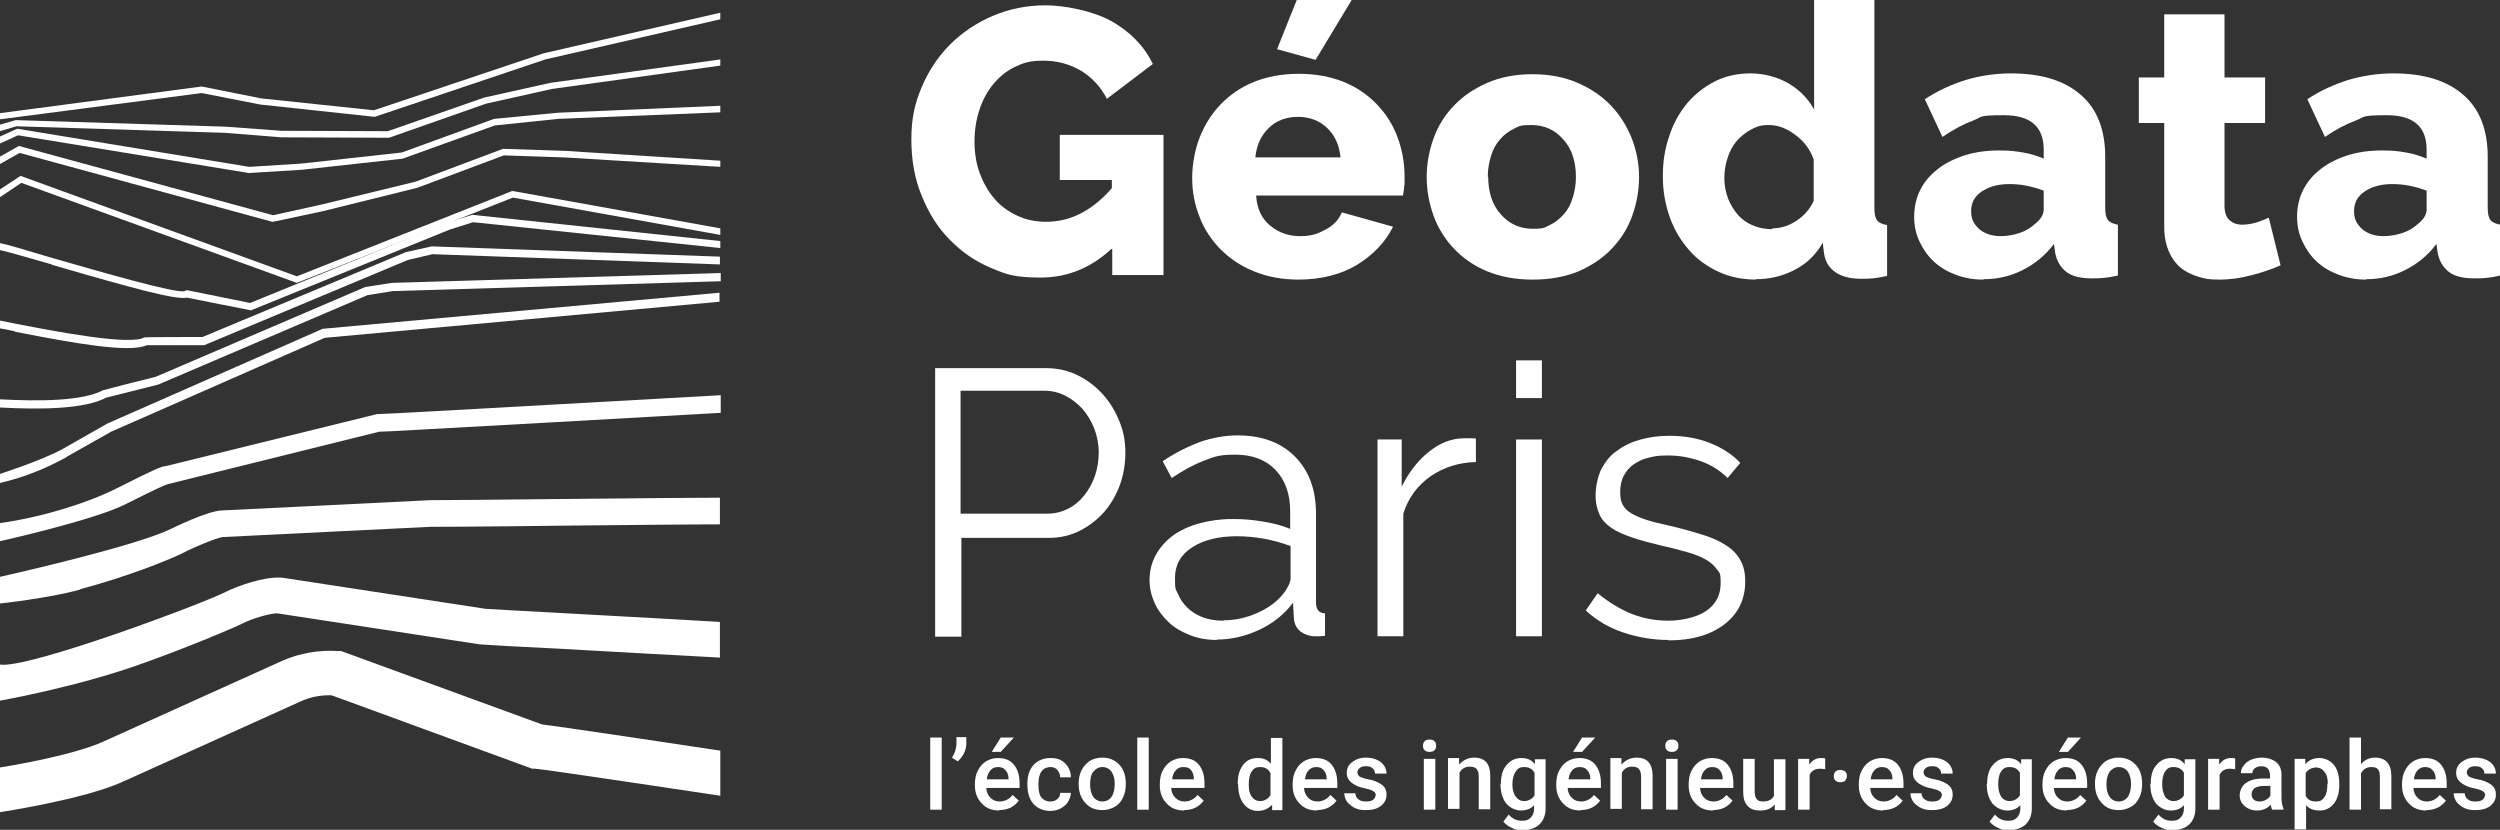 <?xml version="1.0" encoding="UTF-8"?>
<svg xmlns="http://www.w3.org/2000/svg" id="Calque_1" version="1.1" viewBox="0 0 609.8 202.4">
  <rect x="0" y="0" width="609.8" height="202.4" fill="#333333" stroke="none"/>
  <defs>
    <style>
      .st0 {
        fill: #fff;
      }
    </style>
  </defs>
  <path class="st0" d="M271,60.8c-5,4.6-10.7,6.9-17.2,6.9s-8.4-.8-12.2-2.4c-3.8-1.6-7.1-3.9-10-6.9-2.9-2.9-5.1-6.5-6.8-10.7-1.7-4.1-2.5-8.7-2.5-13.7s.8-8.7,2.5-12.7c1.7-4,4-7.5,6.9-10.4,2.9-2.9,6.4-5.3,10.4-7,4-1.7,8.3-2.6,12.9-2.6s11.4,1.3,16,3.8c4.6,2.6,8,6,10.2,10.5l-11.2,8.5c-1.5-2.9-3.6-5.2-6.4-6.9-2.8-1.6-5.8-2.4-9.1-2.4s-4.8.5-6.9,1.5c-2.1,1-3.8,2.4-5.3,4.2-1.5,1.8-2.6,3.9-3.4,6.3-.8,2.4-1.2,5-1.2,7.7s.4,5.4,1.3,7.8c.9,2.4,2.1,4.5,3.6,6.2,1.5,1.8,3.4,3.1,5.5,4.1,2.1,1,4.5,1.5,7.1,1.5,5.9,0,11.2-2.7,16-8.2v-2h-12.7v-11h25.3v34.2h-12.5v-6.4h0Z"></path>
  <path class="st0" d="M316.8,68.2c-4.1,0-7.7-.7-10.9-2-3.2-1.3-5.9-3.1-8.2-5.4-2.2-2.3-4-4.9-5.1-7.9-1.2-3-1.8-6.1-1.8-9.4s.6-6.8,1.8-9.9c1.2-3.1,2.9-5.8,5.1-8.1,2.2-2.3,4.9-4.2,8.1-5.5,3.2-1.3,6.9-2,11-2s7.8.7,11,2c3.2,1.3,5.9,3.2,8.1,5.5,2.2,2.3,3.9,5,5,8,1.1,3,1.7,6.2,1.7,9.5s0,1.7-.1,2.5c0,.8-.2,1.6-.3,2.2h-35.8c.2,3.3,1.4,5.7,3.5,7.4,2.1,1.7,4.5,2.5,7.2,2.5s4.2-.5,6.2-1.6c2-1,3.3-2.5,4-4.2l12.5,3.5c-1.9,3.8-4.9,6.9-8.8,9.3-4,2.4-8.8,3.6-14.4,3.6h0ZM327,38.5c-.3-3.1-1.4-5.5-3.3-7.3-1.9-1.8-4.3-2.7-7.1-2.7s-5.3.9-7.1,2.7c-1.9,1.8-3,4.2-3.3,7.2h20.8ZM320.9,14.6l-9.4-2.6,4.8-12h13.4l-8.8,14.6h0Z"></path>
  <path class="st0" d="M373.8,68.2c-4.1,0-7.8-.7-11-2-3.2-1.3-5.9-3.2-8.1-5.5-2.2-2.3-3.9-5-5-8-1.1-3.1-1.7-6.2-1.7-9.5s.6-6.5,1.7-9.5c1.1-3.1,2.8-5.7,5-8,2.2-2.3,4.9-4.1,8.1-5.5,3.2-1.4,6.9-2.1,11-2.1s7.8.7,11,2.1c3.2,1.4,5.9,3.2,8.1,5.5,2.2,2.3,3.9,5,5.1,8,1.2,3.1,1.8,6.2,1.8,9.5s-.6,6.5-1.7,9.5c-1.1,3.1-2.8,5.7-5,8-2.2,2.3-4.9,4.1-8.1,5.5-3.2,1.3-6.9,2-11,2h0ZM363,43.1c0,3.8,1,6.9,3.1,9.2,2,2.3,4.6,3.5,7.7,3.5s2.9-.3,4.2-.9c1.3-.6,2.4-1.5,3.4-2.6,1-1.1,1.7-2.4,2.2-4,.5-1.6.8-3.3.8-5.1,0-3.8-1-6.9-3.1-9.2-2-2.3-4.6-3.5-7.7-3.5s-3,.3-4.3.9c-1.3.6-2.5,1.5-3.4,2.6-1,1.1-1.7,2.4-2.2,4-.5,1.6-.8,3.3-.8,5.1h0Z"></path>
  <path class="st0" d="M428.4,68.2c-3.3,0-6.4-.6-9.2-1.9-2.8-1.3-5.2-3-7.2-5.3-2-2.3-3.6-4.9-4.7-8-1.1-3.1-1.7-6.4-1.7-10s.5-6.8,1.6-9.9c1-3.1,2.5-5.7,4.4-8,1.9-2.2,4.2-4,6.8-5.3,2.6-1.3,5.5-1.9,8.6-1.9s6.4.8,9.2,2.4c2.7,1.6,4.8,3.7,6.3,6.4V0h14.7v50.7c0,1.5.2,2.5.7,3.1.5.6,1.3.9,2.4,1.1v12.4c-1.3.3-2.5.5-3.5.6-1,.1-1.9.1-2.8.1-2.6,0-4.7-.5-6.3-1.6-1.6-1.1-2.5-2.6-2.8-4.7l-.3-2.5c-1.7,3-4,5.2-7,6.7-2.9,1.5-6,2.2-9.4,2.2h0ZM432.3,55.7c2,0,4-.6,5.8-1.8,1.9-1.2,3.3-2.8,4.3-4.9v-10.1c-.9-2.5-2.4-4.5-4.5-6-2.1-1.6-4.2-2.4-6.4-2.4s-3,.4-4.4,1.1c-1.3.7-2.5,1.7-3.5,2.8-1,1.2-1.7,2.5-2.2,4.1-.5,1.5-.8,3.2-.8,4.9s.3,3.4.9,5c.6,1.5,1.4,2.8,2.4,4,1,1.1,2.2,2,3.7,2.6,1.4.6,3,.9,4.7.9h0Z"></path>
  <path class="st0" d="M483.7,68.2c-2.4,0-4.6-.4-6.7-1.2-2.1-.8-3.8-1.8-5.3-3.2s-2.6-3-3.5-4.9c-.9-1.9-1.3-3.9-1.3-6.1s.5-4.6,1.5-6.5c1-2,2.4-3.6,4.3-5.1,1.8-1.4,4-2.5,6.5-3.3,2.5-.8,5.3-1.2,8.4-1.2s4,.2,5.9.5c1.9.3,3.6.9,5,1.5v-2.2c0-5.6-3.2-8.4-9.7-8.4s-5.2.4-7.5,1.3c-2.4.9-4.9,2.2-7.5,4l-4.3-9.2c3.2-2.1,6.5-3.6,10-4.7,3.4-1,7.1-1.6,11-1.6,7.3,0,13,1.7,17,5.2,4,3.4,6,8.5,6,15.1v12.4c0,1.5.2,2.5.7,3.1.5.6,1.3.9,2.4,1.1v12.4c-1.3.3-2.5.5-3.5.6-1,.1-2,.1-2.8.1-2.8,0-4.9-.5-6.3-1.6-1.4-1.1-2.3-2.6-2.7-4.6l-.3-2.2c-2.1,2.8-4.7,4.9-7.7,6.4-3,1.5-6.1,2.2-9.4,2.2h0ZM488,57.6c1.6,0,3.2-.3,4.7-.8,1.5-.5,2.7-1.3,3.7-2.2,1.4-1.1,2.1-2.3,2.1-3.5v-4.6c-1.3-.5-2.7-.9-4.2-1.2-1.5-.3-2.9-.4-4.2-.4-2.7,0-4.9.6-6.7,1.8-1.8,1.2-2.6,2.8-2.6,4.8s.7,3.2,2,4.4c1.3,1.1,3.1,1.7,5.2,1.7h0Z"></path>
  <path class="st0" d="M556.3,64.7c-2,.9-4.3,1.7-7,2.4-2.6.7-5.2,1.1-7.9,1.1s-3.6-.2-5.2-.7c-1.6-.5-3.1-1.2-4.3-2.2-1.2-1-2.2-2.4-2.9-4-.7-1.7-1.1-3.6-1.1-6v-25.3h-6.2v-11.1h6.2V3.5h14.7v15.4h9.9v11.1h-9.9v20.2c0,1.6.4,2.7,1.2,3.5.8.7,1.8,1.1,3.1,1.1s2.2-.2,3.4-.5c1.2-.4,2.2-.8,3.1-1.2l2.9,11.7h0c0,0,0,0,0,0h0Z"></path>
  <path class="st0" d="M577.1,68.2c-2.4,0-4.6-.4-6.7-1.2-2.1-.8-3.8-1.8-5.3-3.2s-2.6-3-3.5-4.9c-.9-1.9-1.3-3.9-1.3-6.1s.5-4.6,1.5-6.5c1-2,2.4-3.6,4.3-5.1,1.8-1.4,4-2.5,6.5-3.3,2.5-.8,5.3-1.2,8.4-1.2s4,.2,5.9.5c1.9.3,3.6.9,5,1.5v-2.2c0-5.6-3.2-8.4-9.7-8.4s-5.2.4-7.6,1.3c-2.4.9-4.9,2.2-7.5,4l-4.3-9.2c3.2-2.1,6.5-3.6,10-4.7,3.4-1,7.1-1.6,11-1.6,7.3,0,13,1.7,17,5.2,4,3.4,6,8.5,6,15.1v12.4c0,1.5.2,2.5.7,3.1.5.6,1.3.9,2.4,1.1v12.4c-1.3.3-2.5.5-3.5.6-1,.1-2,.1-2.8.1-2.8,0-4.9-.5-6.3-1.6-1.4-1.1-2.3-2.6-2.7-4.6l-.3-2.2c-2.1,2.8-4.7,4.9-7.7,6.4-3,1.5-6.1,2.2-9.4,2.2h0ZM581.4,57.6c1.6,0,3.2-.3,4.7-.8,1.5-.5,2.7-1.3,3.7-2.2,1.4-1.1,2.1-2.3,2.1-3.5v-4.6c-1.3-.5-2.7-.9-4.2-1.2-1.5-.3-2.9-.4-4.2-.4-2.7,0-4.9.6-6.7,1.8-1.8,1.2-2.6,2.8-2.6,4.8s.7,3.2,2,4.4c1.3,1.1,3.1,1.7,5.2,1.7h0Z"></path>
  <path class="st0" d="M228.1,155.2v-65.4h27.1c2.8,0,5.4.6,7.8,1.8,2.4,1.2,4.4,2.8,6.1,4.7,1.7,1.9,3,4.1,4,6.6,1,2.5,1.4,4.9,1.4,7.5s-.4,5.3-1.3,7.8c-.9,2.5-2.2,4.7-3.8,6.6-1.7,1.9-3.6,3.4-5.9,4.6-2.3,1.2-4.9,1.8-7.7,1.8h-21.3v24.1h-6.4,0ZM234.4,125.3h20.9c1.9,0,3.6-.4,5.2-1.2,1.6-.8,2.9-1.9,4-3.3,1.1-1.4,2-3,2.6-4.8.6-1.8.9-3.7.9-5.7s-.4-4-1.1-5.8c-.7-1.8-1.7-3.4-2.9-4.8-1.2-1.3-2.6-2.4-4.2-3.2s-3.3-1.2-5.1-1.2h-20.4v29.9h0Z"></path>
  <path class="st0" d="M296.9,156.1c-2.5,0-4.7-.4-6.7-1.2-2-.8-3.8-1.8-5.2-3.2-1.4-1.3-2.6-2.9-3.4-4.7-.8-1.8-1.2-3.6-1.2-5.6s.5-4.2,1.5-6c1-1.8,2.4-3.4,4.1-4.7,1.8-1.3,3.9-2.3,6.4-3,2.5-.7,5.2-1.1,8.2-1.1s4.9.2,7.4.6c2.5.4,4.8,1,6.7,1.8v-4.3c0-4.2-1.2-7.6-3.6-10.1-2.4-2.5-5.7-3.7-9.8-3.7s-5.1.5-7.7,1.5c-2.6,1-5.1,2.4-7.8,4.2l-2.2-4.1c3.1-2.1,6.2-3.6,9.1-4.7,2.9-1,6-1.6,9.2-1.6,5.8,0,10.5,1.7,13.9,5.1,3.4,3.4,5.2,8,5.2,14v21.7c0,1.7.8,2.6,2.2,2.6v5.5c-.5,0-1,.1-1.4.1-.4,0-.8,0-1.1,0-1.2,0-2.4-.4-3.4-1.1-1-.8-1.6-1.8-1.7-3.3l-.2-3.8c-2.1,2.8-4.8,5-8.2,6.6-3.4,1.6-6.9,2.4-10.4,2.4h0ZM298.5,151.3c2.8,0,5.5-.6,8.2-1.8,2.7-1.2,4.9-2.8,6.5-4.9.4-.5.8-1.2,1.1-1.8.3-.6.5-1.2.5-1.8v-7.8c-2.1-.8-4.3-1.4-6.5-1.8-2.3-.4-4.5-.6-6.6-.6-4.5,0-8.1.9-10.9,2.7-2.8,1.8-4.2,4.3-4.2,7.5s.2,2.6.7,3.8c.5,1.2,1.2,2.3,2.2,3.3,1,1,2.2,1.8,3.7,2.4,1.5.6,3.2.9,5.2.9h0Z"></path>
  <path class="st0" d="M360,112.7c-4.2.1-7.9,1.3-11.1,3.5-3.1,2.2-5.4,5.2-6.6,9.1v29.9h-6.3v-48h5.9v11.5c1.7-3.4,3.8-6.2,6.5-8.4,2.7-2.2,5.6-3.4,8.8-3.4h1.6c.5,0,.9,0,1.2.1v5.7h0Z"></path>
  <path class="st0" d="M369.8,97.1v-9.2h6.3v9.2h-6.3ZM369.8,155.2v-48h6.3v48h-6.3Z"></path>
  <path class="st0" d="M407,156.1c-3.7,0-7.4-.6-11-1.8-3.6-1.2-6.6-3-9.2-5.4l2.9-4.2c2.7,2.2,5.5,3.9,8.2,5,2.8,1.1,5.8,1.7,9,1.7s7-.8,9.3-2.4,3.5-3.8,3.5-6.7-.3-2.5-.9-3.4c-.6-.9-1.5-1.7-2.7-2.4-1.2-.7-2.7-1.3-4.5-1.8-1.8-.5-3.9-1.1-6.3-1.6-2.8-.7-5.2-1.3-7.2-2-2-.7-3.7-1.4-5-2.3-1.3-.9-2.3-1.9-2.9-3.2-.6-1.3-1-2.8-1-4.8s.5-4.5,1.4-6.4c1-1.8,2.2-3.4,3.9-4.5,1.6-1.2,3.5-2.1,5.7-2.7,2.2-.6,4.5-.9,7-.9,3.7,0,7,.6,10,1.8,3,1.2,5.4,2.8,7.3,4.8l-3.1,3.7c-1.8-1.8-4-3.2-6.5-4.1-2.6-.9-5.2-1.4-8-1.4s-3.2.2-4.6.5c-1.4.3-2.7.9-3.7,1.6-1.1.7-1.9,1.7-2.5,2.8-.6,1.1-.9,2.5-.9,4s.2,2.3.6,3.1c.4.8,1.1,1.5,2.1,2.1,1,.6,2.2,1.1,3.7,1.6,1.5.5,3.3.9,5.5,1.4,3.1.7,5.8,1.5,8.1,2.2s4.3,1.6,5.8,2.6c1.6,1,2.7,2.2,3.5,3.6.8,1.4,1.2,3.1,1.2,5.2,0,4.4-1.7,7.9-5.1,10.5-3.4,2.6-7.9,3.9-13.6,3.9h0c0-.1,0-.1,0-.1h0Z"></path>
  <polygon class="st0" points="229.7 197.5 226.9 197.5 226.9 179.9 229.7 179.9 229.7 197.5 229.7 197.5"></polygon>
  <path class="st0" d="M233.6,185.7l-1.4-.9c.7-1,1-2.1,1.1-3.2v-1.8h2.4v1.6c0,.8-.2,1.6-.6,2.4-.4.8-.9,1.4-1.5,1.9h0Z"></path>
  <path class="st0" d="M243.8,197.7c-1.8,0-3.2-.5-4.3-1.7-1.1-1.1-1.7-2.6-1.7-4.4v-.3c0-1.2.2-2.4.7-3.3.5-1,1.1-1.7,2-2.3.9-.5,1.8-.8,2.9-.8,1.7,0,3,.5,3.9,1.6.9,1.1,1.4,2.6,1.4,4.6v1.1h-8.1c0,1,.4,1.8,1,2.4.6.6,1.3.9,2.3.9s2.3-.5,3.1-1.6l1.5,1.4c-.5.7-1.2,1.3-2,1.7s-1.8.6-2.8.6h0ZM243.4,187.1c-.8,0-1.4.3-1.8.8-.5.5-.8,1.3-.9,2.2h5.3v-.2c0-.9-.3-1.6-.8-2.1-.4-.5-1-.7-1.8-.7h0ZM244.1,179.9h3.2l-3.2,3.5h-2.2l2.2-3.5h0Z"></path>
  <path class="st0" d="M256.2,195.5c.7,0,1.3-.2,1.7-.6.5-.4.7-.9.7-1.5h2.6c0,.8-.3,1.5-.7,2.2-.4.7-1.1,1.2-1.8,1.6-.8.4-1.6.6-2.5.6-1.7,0-3.1-.6-4.1-1.7-1-1.1-1.5-2.7-1.5-4.7v-.3c0-1.9.5-3.4,1.5-4.5,1-1.1,2.4-1.7,4.1-1.7s2.7.4,3.6,1.3c.9.9,1.4,2,1.4,3.4h-2.6c0-.7-.3-1.3-.7-1.8-.4-.5-1-.7-1.7-.7s-1.6.3-2.1,1c-.5.6-.8,1.7-.8,3v.4c0,1.3.2,2.4.7,3,.5.6,1.2,1,2.1,1h0Z"></path>
  <path class="st0" d="M263.1,191.2c0-1.2.2-2.3.7-3.3.5-1,1.2-1.7,2-2.3.9-.5,1.9-.8,3-.8,1.7,0,3,.5,4.1,1.6,1.1,1.1,1.6,2.5,1.7,4.3v.6c0,1.2-.2,2.3-.7,3.3-.5,1-1.1,1.7-2,2.2-.9.5-1.9.8-3,.8-1.8,0-3.2-.6-4.2-1.8-1.1-1.2-1.6-2.7-1.6-4.7h0ZM265.9,191.4c0,1.3.3,2.3.8,3,.5.7,1.3,1.1,2.2,1.1s1.7-.4,2.2-1.1c.5-.7.8-1.8.8-3.2s-.3-2.2-.8-3c-.5-.7-1.3-1.1-2.2-1.1s-1.6.4-2.2,1.1-.8,1.8-.8,3.2h0Z"></path>
  <polygon class="st0" points="280.2 197.5 277.4 197.5 277.4 179.9 280.2 179.9 280.2 197.5 280.2 197.5"></polygon>
  <path class="st0" d="M288.9,197.7c-1.8,0-3.2-.5-4.3-1.7-1.1-1.1-1.7-2.6-1.7-4.4v-.3c0-1.2.2-2.4.7-3.3.5-1,1.1-1.7,2-2.3.9-.5,1.8-.8,2.9-.8,1.7,0,3,.5,3.9,1.6.9,1.1,1.4,2.6,1.4,4.6v1.1h-8.1c0,1,.4,1.8,1,2.4.6.6,1.3.9,2.3.9s2.3-.5,3.1-1.6l1.5,1.4c-.5.7-1.2,1.3-2,1.7-.8.4-1.8.6-2.8.6h0ZM288.6,187.1c-.8,0-1.4.3-1.8.8-.5.5-.8,1.3-.9,2.2h5.3v-.2c0-.9-.3-1.6-.7-2.1-.4-.5-1-.7-1.8-.7h0Z"></path>
  <path class="st0" d="M301.9,191.2c0-1.9.4-3.4,1.3-4.6.9-1.2,2.1-1.7,3.6-1.7s2.4.5,3.2,1.4v-6.3h2.8v17.6h-2.5v-1.3c-1,1-2.1,1.5-3.5,1.5s-2.6-.6-3.5-1.8c-.9-1.2-1.3-2.8-1.3-4.8h0ZM304.6,191.4c0,1.3.2,2.2.7,2.9.5.7,1.2,1.1,2.1,1.1s2-.5,2.5-1.5v-5.3c-.5-1-1.3-1.5-2.5-1.5s-1.6.4-2.1,1.1c-.5.7-.7,1.8-.7,3.2h0Z"></path>
  <path class="st0" d="M321.3,197.7c-1.8,0-3.2-.5-4.3-1.7-1.1-1.1-1.7-2.6-1.7-4.4v-.3c0-1.2.2-2.4.7-3.3.5-1,1.1-1.7,2-2.3.9-.5,1.8-.8,2.9-.8,1.7,0,3,.5,3.9,1.6.9,1.1,1.4,2.6,1.4,4.6v1.1h-8.1c0,1,.4,1.8,1,2.4.6.6,1.3.9,2.3.9s2.3-.5,3.1-1.6l1.5,1.4c-.5.7-1.2,1.3-2,1.7-.8.4-1.8.6-2.8.6h0ZM321,187.1c-.7,0-1.4.3-1.8.8-.5.5-.8,1.3-.9,2.2h5.3v-.2c0-.9-.3-1.6-.8-2.1-.4-.5-1-.7-1.8-.7h0Z"></path>
  <path class="st0" d="M335.6,194.1c0-.5-.2-.9-.6-1.1-.4-.3-1.1-.5-2-.7-1-.2-1.7-.4-2.4-.8-1.4-.7-2.1-1.7-2.1-2.9s.4-2,1.3-2.7c.9-.7,2-1.1,3.4-1.1s2.7.4,3.6,1.1c.9.7,1.4,1.7,1.4,2.8h-2.8c0-.5-.2-1-.6-1.3-.4-.4-.9-.5-1.6-.5s-1.1.1-1.5.4c-.4.3-.6.7-.6,1.1s.2.7.5,1c.4.2,1.1.5,2.2.7,1.1.2,1.9.5,2.6.9.6.3,1.1.7,1.4,1.2.3.5.4,1,.4,1.7,0,1.1-.5,2-1.4,2.7-.9.7-2.1,1-3.6,1s-1.9-.2-2.7-.5c-.8-.4-1.4-.9-1.9-1.5-.4-.6-.7-1.3-.7-2.1h2.7c0,.6.3,1.2.8,1.5.5.4,1.1.5,1.8.5s1.3-.1,1.7-.4c.4-.3.6-.6.6-1.1h0Z"></path>
  <path class="st0" d="M347.1,181.9c0-.4.1-.8.4-1.1.3-.3.6-.4,1.2-.4s.9.1,1.2.4c.3.3.4.6.4,1.1s-.1.8-.4,1.1c-.3.3-.7.4-1.2.4s-.9-.1-1.2-.4c-.3-.3-.4-.6-.4-1.1h0ZM350.1,197.5h-2.8v-12.4h2.8v12.4h0Z"></path>
  <path class="st0" d="M355.9,185.1v1.4c1-1.1,2.2-1.7,3.7-1.7,2.6,0,3.9,1.5,3.9,4.4v8.2h-2.8v-8c0-.8-.2-1.4-.5-1.8-.3-.4-.9-.6-1.7-.6-1.1,0-2,.5-2.5,1.5v8.8h-2.8v-12.4h2.7Z"></path>
  <path class="st0" d="M366.1,191.2c0-1.9.4-3.5,1.4-4.6.9-1.1,2.1-1.7,3.6-1.7s2.5.5,3.3,1.5v-1.2h2.6v12c0,1.6-.5,2.9-1.5,3.9-1,.9-2.4,1.4-4.1,1.4s-1.8-.2-2.7-.6c-.9-.4-1.5-.9-2-1.5l1.3-1.7c.9,1,1.9,1.5,3.2,1.5s1.7-.3,2.2-.8c.5-.5.8-1.2.8-2.2v-.8c-.8.9-1.9,1.3-3.2,1.3s-2.6-.6-3.6-1.7c-.9-1.2-1.4-2.7-1.4-4.8h0ZM368.9,191.4c0,1.2.3,2.2.8,2.9.5.7,1.2,1.1,2.1,1.1s2-.5,2.5-1.4v-5.5c-.5-.9-1.3-1.4-2.5-1.4s-1.6.4-2.1,1.1c-.5.7-.8,1.8-.8,3.2h0Z"></path>
  <path class="st0" d="M385.6,197.7c-1.8,0-3.2-.5-4.3-1.7-1.1-1.1-1.7-2.6-1.7-4.4v-.3c0-1.2.2-2.4.7-3.3.5-1,1.1-1.7,2-2.3.9-.5,1.8-.8,2.9-.8,1.7,0,3,.5,3.9,1.6.9,1.1,1.4,2.6,1.4,4.6v1.1h-8.1c0,1,.4,1.8,1,2.4.6.6,1.3.9,2.3.9s2.3-.5,3.1-1.6l1.5,1.4c-.5.7-1.2,1.3-2,1.7-.8.4-1.8.6-2.8.6h0ZM385.3,187.1c-.8,0-1.4.3-1.8.8-.5.5-.8,1.3-.9,2.2h5.3v-.2c0-.9-.3-1.6-.8-2.1-.4-.5-1-.7-1.8-.7h0ZM385.9,179.9h3.2l-3.2,3.5h-2.2l2.2-3.5h0Z"></path>
  <path class="st0" d="M395.5,185.1v1.4c1-1.1,2.2-1.7,3.7-1.7,2.6,0,3.9,1.5,3.9,4.4v8.2h-2.8v-8c0-.8-.2-1.4-.5-1.8-.3-.4-.9-.6-1.7-.6-1.1,0-2,.5-2.5,1.5v8.8h-2.8v-12.4h2.7Z"></path>
  <path class="st0" d="M406.2,181.9c0-.4.1-.8.4-1.1.3-.3.6-.4,1.2-.4s.9.1,1.2.4c.3.3.4.6.4,1.1s-.1.8-.4,1.1c-.3.3-.7.4-1.2.4s-.9-.1-1.2-.4c-.3-.3-.4-.6-.4-1.1h0ZM409.2,197.5h-2.8v-12.4h2.8v12.4h0Z"></path>
  <path class="st0" d="M417.9,197.7c-1.8,0-3.2-.5-4.3-1.7-1.1-1.1-1.7-2.6-1.7-4.4v-.3c0-1.2.2-2.4.7-3.3.5-1,1.1-1.7,2-2.3.9-.5,1.8-.8,2.9-.8,1.7,0,3,.5,3.9,1.6.9,1.1,1.4,2.6,1.4,4.6v1.1h-8.1c0,1,.4,1.8,1,2.4.6.6,1.3.9,2.3.9s2.3-.5,3.1-1.6l1.5,1.4c-.5.7-1.2,1.3-2,1.7-.8.4-1.8.6-2.8.6h0ZM417.6,187.1c-.8,0-1.4.3-1.8.8-.5.5-.8,1.3-.9,2.2h5.3v-.2c0-.9-.3-1.6-.8-2.1-.4-.5-1-.7-1.8-.7h0Z"></path>
  <path class="st0" d="M432.8,196.3c-.8,1-2,1.4-3.5,1.4s-2.4-.4-3.1-1.2c-.7-.8-1-1.9-1-3.4v-8h2.8v8c0,1.6.6,2.4,2,2.4s2.3-.5,2.7-1.4v-8.9h2.8v12.4h-2.6v-1.2c0,0,0,0,0,0h0Z"></path>
  <path class="st0" d="M445.1,187.6c-.4,0-.7-.1-1.1-.1-1.3,0-2.1.5-2.6,1.5v8.5h-2.8v-12.4h2.7v1.4c.8-1.1,1.7-1.6,2.9-1.6s.7,0,1,.2v2.6h0Z"></path>
  <path class="st0" d="M447.3,189.3c0-.4.1-.8.4-1.1.3-.3.7-.4,1.2-.4s.9.2,1.2.4c.3.3.4.7.4,1.1s-.2.8-.4,1.1c-.3.3-.7.4-1.2.4s-.9-.1-1.2-.4c-.3-.3-.4-.6-.4-1.1h0Z"></path>
  <path class="st0" d="M459.4,197.7c-1.8,0-3.2-.5-4.3-1.7-1.1-1.1-1.7-2.6-1.7-4.4v-.3c0-1.2.2-2.4.7-3.3.5-1,1.1-1.7,2-2.3.9-.5,1.8-.8,2.9-.8,1.7,0,3,.5,3.9,1.6.9,1.1,1.4,2.6,1.4,4.6v1.1h-8.1c0,1,.4,1.8,1,2.4.6.6,1.3.9,2.3.9s2.3-.5,3.1-1.6l1.5,1.4c-.5.7-1.2,1.3-2,1.7-.8.4-1.8.6-2.8.6h0ZM459,187.1c-.8,0-1.4.3-1.8.8-.5.5-.8,1.3-.9,2.2h5.3v-.2c0-.9-.3-1.6-.8-2.1-.4-.5-1-.7-1.8-.7h0Z"></path>
  <path class="st0" d="M473.7,194.1c0-.5-.2-.9-.6-1.1-.4-.3-1.1-.5-2-.7-1-.2-1.7-.4-2.4-.8-1.4-.7-2.1-1.7-2.1-2.9s.4-2,1.3-2.7c.9-.7,2-1.1,3.4-1.1s2.7.4,3.6,1.1c.9.7,1.4,1.7,1.4,2.8h-2.8c0-.5-.2-1-.6-1.3-.4-.4-.9-.5-1.6-.5s-1.1.1-1.5.4c-.4.3-.6.7-.6,1.1s.2.7.5,1c.4.2,1.1.5,2.2.7,1.1.2,1.9.5,2.6.9.6.3,1.1.7,1.4,1.2.3.5.4,1,.4,1.7,0,1.1-.5,2-1.4,2.7-.9.7-2.1,1-3.6,1s-1.9-.2-2.7-.5c-.8-.4-1.4-.9-1.9-1.5-.4-.6-.7-1.3-.7-2.1h2.7c0,.6.3,1.2.8,1.5.5.4,1.1.5,1.8.5s1.3-.1,1.7-.4c.4-.3.6-.6.6-1.1h0Z"></path>
  <path class="st0" d="M484.7,191.2c0-1.9.4-3.5,1.4-4.6.9-1.1,2.1-1.7,3.6-1.7s2.5.5,3.3,1.5v-1.2h2.6v12c0,1.6-.5,2.9-1.5,3.9-1,.9-2.4,1.4-4.1,1.4s-1.8-.2-2.7-.6c-.9-.4-1.5-.9-2-1.5l1.3-1.7c.9,1,1.9,1.5,3.2,1.5s1.7-.3,2.2-.8c.5-.5.8-1.2.8-2.2v-.8c-.8.9-1.9,1.3-3.2,1.3s-2.6-.6-3.6-1.7c-.9-1.2-1.4-2.7-1.4-4.8h0ZM487.4,191.4c0,1.2.3,2.2.7,2.9.5.7,1.2,1.1,2.1,1.1s2-.5,2.5-1.4v-5.5c-.5-.9-1.3-1.4-2.5-1.4s-1.6.4-2.1,1.1c-.5.7-.7,1.8-.7,3.2h0Z"></path>
  <path class="st0" d="M504.2,197.7c-1.8,0-3.2-.5-4.3-1.7-1.1-1.1-1.7-2.6-1.7-4.4v-.3c0-1.2.2-2.4.7-3.3.5-1,1.1-1.7,2-2.3.9-.5,1.8-.8,2.9-.8,1.7,0,3,.5,3.9,1.6.9,1.1,1.4,2.6,1.4,4.6v1.1h-8.1c0,1,.4,1.8,1,2.4.6.6,1.3.9,2.3.9s2.3-.5,3.1-1.6l1.5,1.4c-.5.7-1.2,1.3-2,1.7-.8.4-1.8.6-2.8.6h0ZM503.8,187.1c-.7,0-1.4.3-1.8.8-.5.5-.8,1.3-.9,2.2h5.3v-.2c0-.9-.3-1.6-.8-2.1-.4-.5-1-.7-1.8-.7h0ZM504.4,179.9h3.2l-3.2,3.5h-2.2l2.2-3.5h0Z"></path>
  <path class="st0" d="M511,191.2c0-1.2.2-2.3.7-3.3.5-1,1.2-1.7,2-2.3.9-.5,1.9-.8,3-.8,1.7,0,3,.5,4.1,1.6,1.1,1.1,1.6,2.5,1.7,4.3v.6c0,1.2-.2,2.3-.7,3.3-.5,1-1.1,1.7-2,2.2-.9.5-1.9.8-3,.8-1.8,0-3.2-.6-4.2-1.8-1.1-1.2-1.6-2.7-1.6-4.7h0ZM513.8,191.4c0,1.3.3,2.3.8,3,.5.7,1.3,1.1,2.2,1.1s1.7-.4,2.2-1.1c.5-.7.8-1.8.8-3.2s-.3-2.2-.8-3c-.5-.7-1.3-1.1-2.2-1.1s-1.6.4-2.2,1.1c-.5.7-.8,1.8-.8,3.2h0Z"></path>
  <path class="st0" d="M524.6,191.2c0-1.9.4-3.5,1.4-4.6.9-1.1,2.1-1.7,3.6-1.7s2.5.5,3.3,1.5v-1.2h2.6v12c0,1.6-.5,2.9-1.5,3.9-1,.9-2.4,1.4-4.1,1.4s-1.8-.2-2.7-.6c-.9-.4-1.5-.9-2-1.5l1.3-1.7c.9,1,1.9,1.5,3.2,1.5s1.7-.3,2.2-.8c.5-.5.8-1.2.8-2.2v-.8c-.8.9-1.9,1.3-3.2,1.3s-2.6-.6-3.6-1.7c-.9-1.2-1.4-2.7-1.4-4.8h0ZM527.4,191.4c0,1.2.3,2.2.7,2.9.5.7,1.2,1.1,2.1,1.1s2-.5,2.5-1.4v-5.5c-.5-.9-1.3-1.4-2.5-1.4s-1.6.4-2.1,1.1c-.5.7-.7,1.8-.7,3.2h0Z"></path>
  <path class="st0" d="M545.1,187.6c-.4,0-.8-.1-1.1-.1-1.3,0-2.1.5-2.6,1.5v8.5h-2.8v-12.4h2.7v1.4c.8-1.1,1.7-1.6,2.9-1.6s.7,0,1,.2v2.6h0Z"></path>
  <path class="st0" d="M554.2,197.5c-.1-.2-.2-.6-.3-1.2-.9.9-2,1.4-3.3,1.4s-2.3-.4-3.1-1.1c-.8-.7-1.2-1.6-1.2-2.6s.5-2.3,1.5-3c1-.7,2.4-1.1,4.2-1.1h1.7v-.8c0-.6-.2-1.2-.5-1.6-.4-.4-.9-.6-1.6-.6s-1.2.2-1.6.5c-.4.3-.6.7-.6,1.2h-2.8c0-.7.2-1.3.7-1.9.4-.6,1.1-1.1,1.8-1.4.8-.3,1.6-.5,2.6-.5,1.4,0,2.6.4,3.5,1.1.9.7,1.3,1.8,1.3,3.1v5.6c0,1.1.2,2,.5,2.7v.2h-2.8,0ZM551.1,195.5c.5,0,1.1-.1,1.6-.4.5-.3.9-.6,1.1-1.1v-2.3h-1.5c-1,0-1.8.2-2.3.5-.5.4-.8.9-.8,1.5s.2,1,.5,1.3.8.5,1.4.5h0Z"></path>
  <path class="st0" d="M570.6,191.4c0,1.9-.4,3.4-1.3,4.6-.9,1.1-2,1.7-3.5,1.7s-2.5-.4-3.3-1.3v5.9h-2.8v-17.2h2.6v1.3c.9-1,2-1.5,3.4-1.5s2.7.6,3.6,1.7c.9,1.1,1.3,2.7,1.3,4.7v.2h0ZM567.8,191.2c0-1.2-.2-2.2-.8-2.9-.5-.7-1.2-1.1-2.1-1.1s-2,.5-2.5,1.4v5.5c.5,1,1.3,1.4,2.5,1.4s1.6-.4,2.1-1.1c.5-.7.7-1.8.7-3.3h0Z"></path>
  <path class="st0" d="M575.9,186.4c.9-1.1,2.1-1.6,3.4-1.6,2.6,0,4,1.5,4,4.5v8.1h-2.8v-8c0-.9-.2-1.4-.5-1.8-.4-.4-.9-.5-1.6-.5-1.1,0-1.9.5-2.5,1.5v8.9h-2.8v-17.6h2.8v6.5h0Z"></path>
  <path class="st0" d="M591.9,197.7c-1.8,0-3.2-.5-4.3-1.7-1.1-1.1-1.7-2.6-1.7-4.4v-.3c0-1.2.2-2.4.7-3.3.5-1,1.1-1.7,2-2.3.9-.5,1.8-.8,2.9-.8,1.7,0,3,.5,3.9,1.6.9,1.1,1.4,2.6,1.4,4.6v1.1h-8.1c0,1,.4,1.8,1,2.4.6.6,1.3.9,2.3.9s2.3-.5,3.1-1.6l1.5,1.4c-.5.7-1.2,1.3-2,1.7-.8.4-1.8.6-2.8.6h0ZM591.5,187.1c-.7,0-1.4.3-1.8.8-.5.5-.8,1.3-.9,2.2h5.3v-.2c0-.9-.3-1.6-.8-2.1-.4-.5-1-.7-1.8-.7h0Z"></path>
  <path class="st0" d="M606.2,194.1c0-.5-.2-.9-.6-1.1-.4-.3-1.1-.5-2-.7-1-.2-1.7-.4-2.4-.8-1.4-.7-2.1-1.7-2.1-2.9s.4-2,1.3-2.7c.9-.7,2-1.1,3.4-1.1s2.7.4,3.6,1.1c.9.7,1.4,1.7,1.4,2.8h-2.8c0-.5-.2-1-.6-1.3-.4-.4-.9-.5-1.6-.5s-1.1.1-1.5.4c-.4.3-.6.7-.6,1.1s.2.7.5,1c.4.2,1.1.5,2.2.7,1.1.2,1.9.5,2.6.9.6.3,1.1.7,1.4,1.2.3.5.4,1,.4,1.7,0,1.1-.5,2-1.4,2.7-.9.7-2.1,1-3.6,1s-1.9-.2-2.7-.5c-.8-.4-1.4-.9-1.9-1.5-.4-.6-.7-1.3-.7-2.1h2.7c0,.6.3,1.2.8,1.5.5.4,1.1.5,1.8.5s1.3-.1,1.7-.4c.4-.3.6-.6.6-1.1h0Z"></path>
  <polygon class="st0" points="0 29.1 0 27.6 49.2 21.1 63.7 24 91.2 26.9 132.6 13 175.7 3.1 175.7 4.7 133 14.5 91.4 28.5 63.5 25.5 49.2 22.7 0 29.1 0 29.1"></polygon>
  <polygon class="st0" points="0 32 0 30.4 3.8 29.3 3.9 29.3 55 30.9 68.6 31.9 94.6 32 118.1 23.8 134.3 20.2 175.7 14.5 175.7 16 134.6 21.7 118.5 25.3 94.9 33.6 68.6 33.5 54.9 32.4 4 30.8 0 32 0 32"></polygon>
  <polygon class="st0" points="0 35 0 33.3 4.2 31.4 60.8 40.7 73.5 39.9 98 37.2 120.5 29 136 27.5 175.7 25.8 175.7 27.4 136.1 29 120.7 30.6 98.2 38.7 73.7 41.4 60.8 42.2 60.7 42.2 4.4 33 0 35 0 35"></polygon>
  <polygon class="st0" points="0 40 0 38.2 4.6 35.6 66.6 52.5 78.4 49.9 101.4 44.3 122.7 36.3 137.8 36.8 175.7 39.2 175.7 40.7 137.7 38.4 122.9 37.9 101.8 45.8 78.8 51.5 66.6 54.1 66.4 54.1 4.8 37.3 0 40 0 40"></polygon>
  <polygon class="st0" points="0 48.1 0 46.2 5 42.9 72.4 67.4 124.9 46.6 125.1 46.6 175.7 55.7 175.7 57.3 125.1 48.2 72.4 69 5.2 44.6 0 48.1 0 48.1"></polygon>
  <path class="st0" d="M12.6,64.5h0c-5.3-1.5-10.3-3-12.6-3.5v-1.7c2,.4,6.3,1.7,13,3.7,11.2,3.2,30,8.7,32.1,8l.3-.2h.3c0,0,15.3,3.1,15.3,3.1l48.1-19.6,6.1-1.9,60.5,6.4v1.7l-60.3-6.3-5.7,1.8-48.5,19.7-15.6-3.1c-2.6.6-12.6-2.1-32.9-8h0Z"></path>
  <path class="st0" d="M3.6,80.8h0c-1.2-.3-2.5-.5-3.6-.7v-1.9c1.2.2,2.5.5,4,.8,10.4,2,27.7,5.3,31.2,3.3h.2c0-.1,14-.1,14-.1l49.6-20.7,6.3-1.4h.1l70.2,2.5v1.9l-70.1-2.5-6,1.4-49.7,20.8h-14c-4.1,1.9-17-.3-32.2-3.3h0Z"></path>
  <path class="st0" d="M26.1,96.9c-5.5,3-16.5,3-26.1,2.5v-2c9.4.5,20.2.5,25.3-2.3h.3c0-.1,12.4-3.2,12.4-3.2l51.1-21.9,6.5-1,80.2-2.4v2l-80,2.4-6.2,1-51,21.8-12.3,3.1h0Z"></path>
  <path class="st0" d="M16.4,111.4h0c-5.2,2.9-10.7,5.1-16.4,6.4v-2.2s10.5-3.4,15.3-6.1l10.9-6.2,52.5-23.1,96.8-8.8v2.2l-96.3,8.8-52.1,22.9-10.8,6.1h0Z"></path>
  <path class="st0" d="M30.6,123c-7.7,3.9-30.6,9-30.6,9v-4.4c10.6-1.5,21.6-5,28.7-8.6l.4-.2c8.5-4.3,10.4-5.1,11.3-5.1l51.6-12.7h.3c1.7,0,22.4-1.2,42.4-2.3,23.7-1.3,35.3-2,41.1-2.3v4.3c-8.5.5-25.4,1.4-40.9,2.3-32.9,1.8-40.6,2.3-42.4,2.3l-51.6,12.8h0c-.6.2-2.6,1-9.7,4.6l-.4.2h0Z"></path>
  <path class="st0" d="M19.6,143.8h0C11.5,146,0,147.2,0,147.2v-6.5s33.2-7.4,41.9-11.8c.1,0,8.8-4.4,12.4-4.4l50.7-2.5h.2c1.2,0,17.7-.1,33.7-.3,20-.2,30.8-.3,36.7-.3v6.5c-8.4,0-23.6.2-36.6.3-23.8.3-32.2.3-34,.3l-50.7,2.5h0c-1.5.2-7.1,2.5-9.3,3.7-4.4,2.2-14.8,6.2-25.4,9h0Z"></path>
  <path class="st0" d="M0,170.9v-8.8H0c6.8,1.1,49.9-15,55.2-17.8,2.4-1.2,9.1-3.7,13.3-3.4h.3l49.6,7.6c1.4.1,10.3.6,19.7,1.1,19.9,1.1,31.1,1.7,37.5,2.1v8.7c-9.3-.5-25.9-1.4-38-2.1-12.2-.6-19.1-1-20.1-1.1h-.3l-49.6-7.6c-1.6,0-6,1.2-8.5,2.5-2.4,1.2-13.1,5.7-23.7,9.5C19.3,167.5,0,170.9,0,170.9H0Z"></path>
  <path class="st0" d="M0,198.1v-10.9s17.4-2.7,25.4-6.4l43.4-19.6c4.3-1.9,9-2.7,13.7-2.4h.7c0,0,49,17.9,49,17.9,5.1.6,43.5,6.4,43.5,6.4v11s-43.1-6.5-45.2-6.6h-.7c0,0-48.9-17.9-48.9-17.9-2.6-.1-5.2.4-7.6,1.5l-43.4,19.6C20.5,195,0,198.1,0,198.1H0Z"></path>
</svg>

